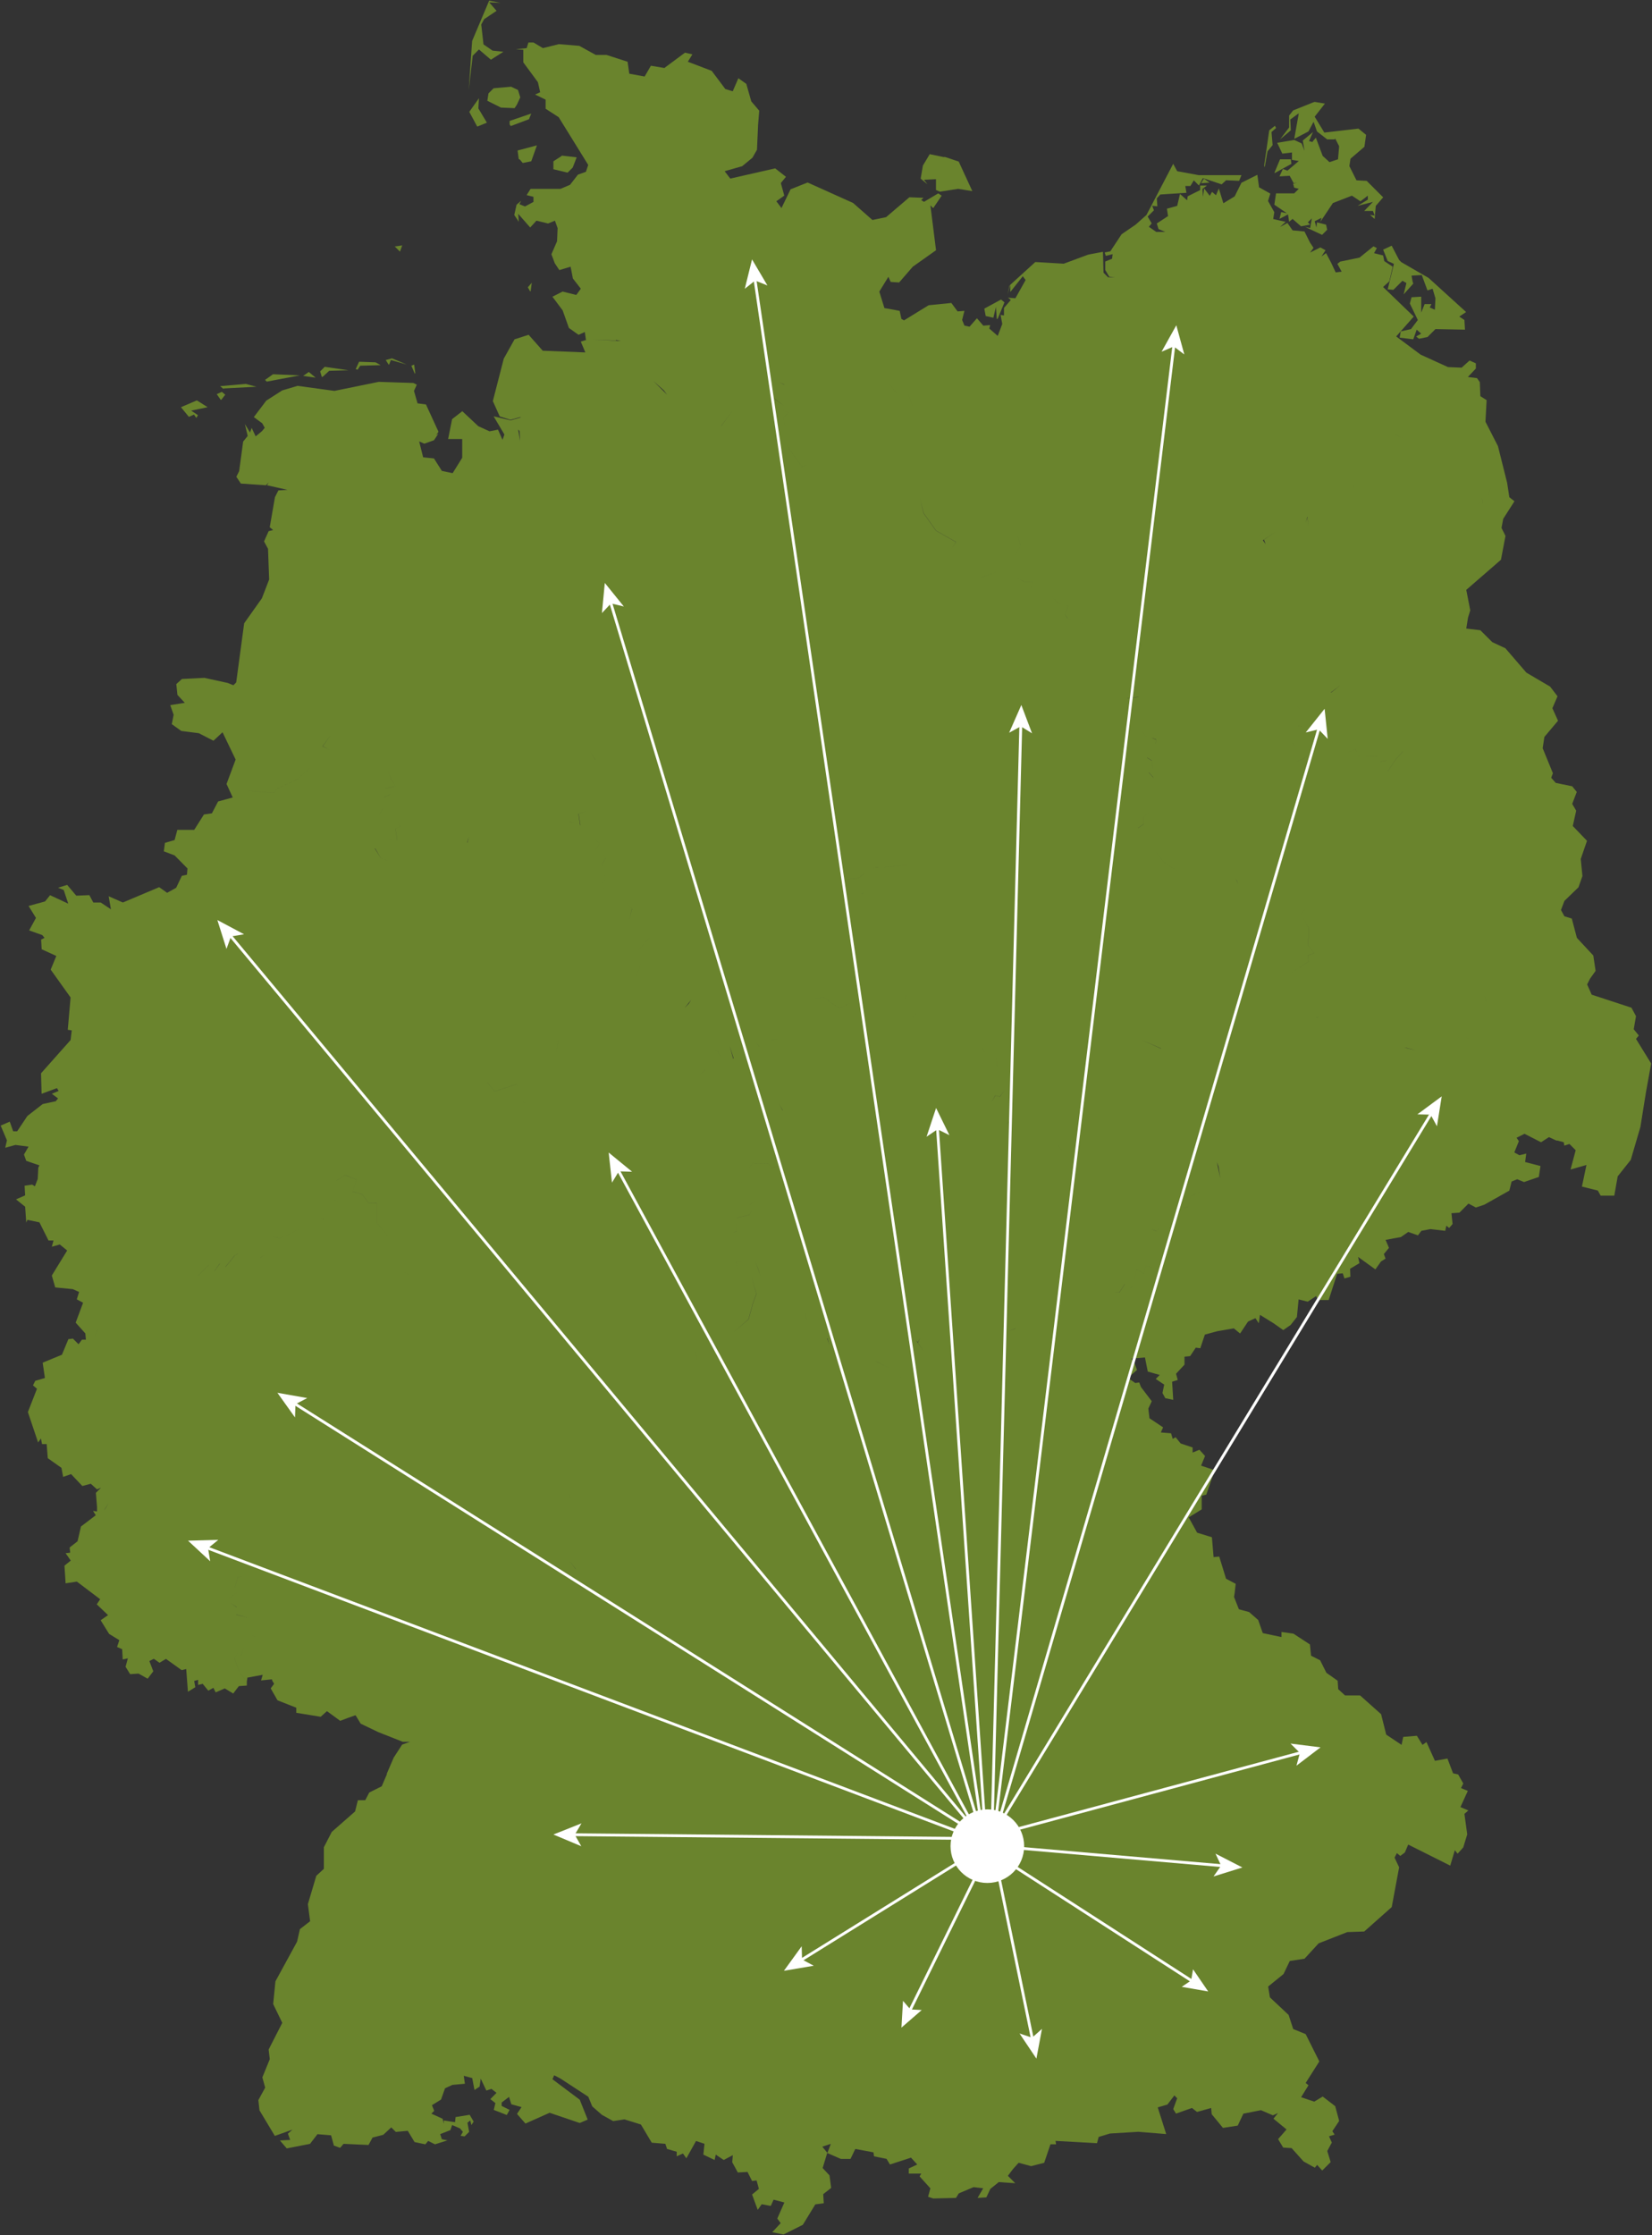 <svg xmlns="http://www.w3.org/2000/svg" viewBox="0 0 586.6 793.59"><rect x="0" y="0" width="586.6" height="793.59" fill="#333333" stroke="none"/><defs><style>.cls-1{fill:#6a842d;}.cls-2{fill:#fff;}.cls-3{fill:none;stroke:#fff;stroke-miterlimit:10;}</style></defs><g id="Ebene_1" data-name="Ebene 1"><path class="cls-1" d="M580.92,368.87l1-1.21-1.81-2.22.81-4.65-1.62-3-14.12-4.63-1.61-3.63,1-2h0l2-2.82-.81-5.45L559.93,333l-1.81-6.86-2.63-.81-1.21-2.22,1.21-3.23,5-4.84,1.41-4-.6-6.05,2.22-6.46-5.05-5.25,1.21-5.44-1.41-2.42,1.62-4.24-1.62-2-5.85-1.21-1.61-1.81.6-1.62-3.63-8.88h0l.6-4,4.85-5.76-2-4.44,1.82-4.24-2.62-3.43L542,238.83l-7.46-8.66L529.89,228l-4.24-4.23-5-.6.61-3.84.8-2.62-1.41-7.27,12.31-10.69,1.61-8.47-1.41-2.83.6-3.23,4-6.25-1.82-1.42-.8-5.24-5.86,1.82-.8,2.82-2.22,1,.2,1.82-10.09.2h0l10.08-.2-.2-1.81,2.22-1,.81-2.83,5.85-1.81-3.23-12.91-4.44-8.68.41-7.66-2.22-1.41-.2-5-1-1.41-3.23-.4,2.83-3V129l-2.23-1L519,130.54l-4.84-.2-9.71-4.42-8.68-6.46L502,112.4l-10.89-10.5,2.21-2,1.21-5.2-3-2-.4-2-3.23-.81,1-1.82-1.21-.6-4.94,4-6.86,1.41-1,.81,1.51,2.77-2.12.26-1.61-3.43-1.81-3.43-1.62,1.21,1.42-2.22-1.82-1-3.63,1.82L466.41,88l-.4-.6-.81-1.21-2-4-4.23-.4-1.82-2.62-2.62,1.41,2-1.81-4.44-1,.4-2.42-2.23-4,.81-2.62-4-2.22-.6-4.44-5.65,2.82-2.42,4.85-4,2.42-1.62-5.25-1,2.42-1.41-1.21-.8,1.41-2-2.62-.41,3-.2-2.83,1.61-1.21h-2.41v1.62l-4.44,2.22-.2,1.41L419,68.86l-1,4.24-3.64,1,.4,2.62-4,2.62.61,2,2.42,1h-3.23l-2.62-1.82,1-1.21-1.42-2.42,2.22-2.22-.6-1.61,1.82.2-.2-2.83L412,69.06l9.28-.6-.4-2.42h1.81l1.21-2,1.82,1.82,1.41-2.62,6.66,2.22L435.36,64l4.64.2.81-2H425.68L418,60.79l-1.42-2.62-9.48,18.15-3.84,3.43-5,3.43-4,6.06-2,.4.4,1.21,2.42-.6-.2,1.61-2.43,1v3l1.42,2.38,2,.2h-2.42l-1.61-1.62-.2-7.41-5.24,1-8.68,3.22-10.09-.6-8.89,8.09-.29.33-.71,3.24,1-3.57v2.56l4.44-5.6,1,1.36-3.63,6.46-2.63-.2,1,.81-2.42,2.82V112l-1.21-.2.6,3.23-1.61,4.24-3-2.62.3-1.22-2.42.2L346.89,113l-2.62,3-1.82-.4-.81-2,.81-3.23-2.42.2-2.22-3-8.07.81L321,113.75l-.93-.53-.6-2.83-2-.4-3.43-.6-1.81-5.86,3.23-5.25.8,1.82,3,.2,4.85-5.6,8.26-5.85-2-15.94,1,1,3-4.44-1.21-.81-5.05,3-1-.61.8-.81-5-.2-8.28,7.07-4.85,1-6.87-6.05-16.14-7.26-6.06,2.42-3.22,6.66-1.82-2.42,2.82-2L277.26,65l1.82-2.22-3.83-3-15.94,3.63-2-2.62L263.55,59l3.63-3,1.61-2.83.4-8.87.4-5L266.77,36,265,29.78l-2.82-2-2,4.64-2.63-.81-4.84-6.46-8.47-3.23,1.61-2.62-2.62-.6-7.07,5.25-.2.2-4.84-.81-2.22,3.83-5.45-1-.6-4.24-7.46-2.42h-3.84l-5.85-3.23-7.26-.6-5.66,1.41-3.34-2h-1.81l-.61,2-3.83.4,2.62.2v4.44L191,29.18l.81,3.58-1.82.8,3.75,1.82v3.23l4.64,3,10.49,16.95L208.05,61l-2.82,1-2.83,3.63L199,67.06h-10.6L187,69.28l2.43.6v1.81l-3,1.61-2-.8.6-1.21-1.61,1.41-.81,3.63,1.61,2.42-.2-2.82,4.24,4.84,2.22-2.42,4.15,1,2.42-1L198,81l-.2,4.65-2,4.63L197,93.48l1.61,2.42,4-1.21.81,4.19,2.82,3.63-1.61,2.22-4.85-1.21-3.62,1.83,3.63,4.85,2.22,6.25,3.43,2.43,2.22-1,.4,2.83.42-.11-2.25.69,1.62,3.84-15.14-.61-5-5.65-5,1.61-3.83,6.87L175,142.41l2.44,5.44,3.81,1.21,3.63-1-.15.23-3.4.95-6.05-1.42,3.83,6.46-.68,1.89v0l-1.6-3.63-3,.6-4-1.82L164.16,146l-3.63,2.82-1.41,7.06h5v6.66L160.73,168l-3.83-.8-2.81-4.43-3.84-.4-1.41-5.64,1.82.8,3.43-1.21,1.61-2.42-.81.61.81-1.22-4.44-9.68-3-.4L147,138.8l1-2.22-1.21-.6-12.31-.4-15.73,3.21L105.66,137l-5.45,1.62-5.65,3.62-4.43,5.85,3,2.22L94,151.9l-1,1.21-2.22,1.82-1.41-3-.6,1.62-1.82-3,1,4.24-1.61,2-1.42,10.49-1,2,1.61,2.42,8.88.6,1-1-.6,1,7.26,1.62-3.22.2-1.22,2.42L95.78,187.2l1.21,1-1.61.4-1.62,3.64,1.41,2.62.4,10.89L93,212.42,86.7,221.3l-2.83,21-1,1-2-.81-8.27-1.81-8,.4-2,1.81.4,3.83,2.62,2.83-5.17.81,1.21,3.43L61,257.11l3.36,2.42,6.24.8L75.8,263l3.22-3,4.65,9.68-3.23,8.68,2.22,4.84L83,283l-.3.14-5.25,1.42-2.22,4.23-2.82.4-3.44,5.45h-6L62,298.27l-3.43,1-.4,3L62,303.72l4.58,4.64-.2,2.22-1.82.4-2,4.23L59.35,317l-2.83-2-12.89,5.44-5.05-2.22.81,4.64-3.63-2.42H33.13l-1.41-2.62-4.64.2-3.23-3.83-3.23,1,2,.81,1.61,4.85-6.45-3L16,320.06l-5.85,1.61,2.62,4.24-2.42,4.44L15,332l.81,1-1.21.6.2,3.44L20,339.42l-2,4.85,7.06,9.89-1,11.48,1.41.2-.4,3.43L14.57,381.08l.2,7.27,5.45-2,.6,1-2.42,1L20.61,390l-.81,1-4.63,1-5.45,4.24-3.63,5.44H4.68l-1.22-3.43L.24,399.65l2.22,5.24-.6,2.63,3.63-1,4.64.6-1.62,2.82.81,2.23L14,413.77l-.4.81-.2,4-1,2.63-1-.61L8.73,421l.2,3.43-3.24,1.41,3.24,2.62.39,5.65.41-1L14,434l3.23,6.45H19l-.6,2.22,2.83-.81L23.85,444l-5.45,8.88,1.21,4.23,6.25.61,2.22,1-.81,2.62,2.23,1.21-2.63,7.06,3.43,3.83.2,2.22H29.1l-1.21,1.62-2-2-1.61.2L22,481l-6.85,2.83.8,5.44-3.43,1-.8,1.62,1.41,1.2-3.23,8.28,3.63,10.79,1-1.42.4,2h1.64l.4,5,4.85,3.43.6,3.22,2.82-1,4,4.23,3-.8,2.22,2,1.41-.6-1.82,1.82.4,5v1.62l-1.41-.2L34,538l-5.25,4-1.21,5.24-2.82,2.22.2,1.82-1.62.2,1.82,2.62,8.46,2.62h0l-8.47-2.62h0l-2.22,1.81.41,6.26,4-.61,8.27,6.26-1.21,1.81,4,3.83-2.62,1.82,3,4.84,3.63,2.23-.8,2.42,1.81.8.2,3.63,1.82-.4-.81,3,1.62,2.62,3-.2,3.22,1.81,2-2.63-1.39-3.63,1.59-.81,2,1.42L58.93,589l5.58,4,1.61-.4.61,8.07,2.62-1.61-.4-2.22,1.39-.4v1.81l1.62-.4,2,2.43,1.81-1,.81,1.61,3.23-1.41,3,1.81,2-2.62,2.83-.2v-1.41l-2.63-3.43-1.81-4.84,1.41-2h0l-1.4,2,1.81,4.84,2.63,3.43.2-1.41,5.44-1-.6,2,3.84-.4.2.6.6,1-1.21,1.62,2.42,4.24,6.66,2.62v1.81l8.67,1.41,2.22-2L120.8,611l2.63-1,2.82-1,1.82,3,6.25,3,8.68,3.43h2.59l-2.8,1-3,4.64-2.43,5.65V630l-1.81,4.23-4.44,2.22-1.41,2.72h-2.62l-1,4-8.27,7.26L115,655.88v7.67L112.32,666l-3,10.09.8,6.05-3.63,2.82-1,4.44L97.8,703.49,97,711.56l3.23,6.66-4.84,9.48.4,3.44-2.63,6.45,1,3.64-2.42,4.43.4,3.63,5.45,9.08,6.25-2.22-1.61,1.42.8,2.22-3.63.2,2.42,2.82,8.27-1.62,2.63-3.43,4.84.4,1,3.64,2.22.81,1.21-1.42,8.88.4,1.41-2.62,3.83-1,2.82-2.62,1.62,1.61,4.24-.4,2.42,4,3.83.8,1-1.21,2.42,1.21,4.44-1.41-2-.4-.6-1.81,3.63-1.42.61-1.81,2.83,1.21,1,1.21-.81,1.41,1.42.2,1.61-1.61-.6-3.23,1-.81.4,1.62.8-1.22-1.41-2.41-5,.8-.2,1.82-4-.61v1.21l-.4-1.81-4-1.82,1-1-.8-2,3.22-2,1.42-4,2.62-1.21,4.44-.41-.4-2.82,3,.81.8,4.23,1.82-1.2.4-2.83,2,4.23,1.81-.6,1.8,1.42-2.2,2.21,1.8,1.42-.58,2.42,4.62,1.81,1-1.81-2.82-1.41v-1.21l2.62-2,.81,2.62,3.63,1-1.61,2.42,3,3.43,8.58-3.83,10.7,3.63,2.82-1.21-2.82-7.06-9.69-7.26.61-1.42L199,738l9.89,6.46,1.41,3.43,3.43,3,4,2.22,4-.61,5.85,1.82,3.84,6.46,4.84.4h0l.6,1.82,3.43,1v1.61l2.22-1,1.21,1.71,3.43-6.15,3,1-.4,3.84,4,1.91.4-1.91,2.83,1.91,3.23-1.71-.21,2.51,2,3.64,3.43-.2,1.62,3.22,1.61-.2.81,3-2.42,2,2,5.45,1.42-2,3.22.6,1-2.22,3.83,1L276,787.72l1.21,1.62-3,3.22,4,.81,6.86-3.43,4.44-7.26,3-.4-.2-3.23,2.83-2.22-.6-4.44-2.43-2.62,1.62-5.34,4.84,2.11h3.43L303.7,763l6.46,1.21.2,1.41,4.44.9,1.21,2,7.47-2.43,2.22,2.43-3,1.41v1.81h4.44l-.61,1,3.83,4.24-.81,3,1.83.61,8.07-.2,1-1.62,5.25-2.21,3.42.4-2,3.43,3.12-.2,1.41-3,3-2.42,5.85.4-2.62-2.63,1.82-2.41,2-2.22,4.44,1.2,4.64-1.2,2.22-6.56h2l-.2-1.21,14.73.81.6-2.22,4-1.21,10.09-.61,9.88.81-3-9.48,3.43-1L417,744l1,1-1.41,3.84,1,1.61,5.65-2,1.82,1.41,5-1.41.2,2.22,4,4.85,5.24-.81,2-4.24,6.25-1.23,4.24,1.82,1.82-.81-1.62,2,4.64,3.83-3,3.43,1.81,3,3,.2,4.24,4.73,4,2.22.81-1,1.81,2,3-3-1.21-3.93,1.62-3-1-2.22,2-.6-.81-1.22,2.42-3.63-1.41-5.25-4.44-3.42-3,1.81L462,744.63l2.62-4.24-1-.81,4.85-7.66-4.85-9.69-4.43-1.81-1.62-5-6.65-6.25-.62-3.84,5.46-4.43,2.22-4.64,5.24-.81,5-5.45,10.19-4,6-.2,9.77-8.68,2.63-14.12-1.62-3.43.81-1.61,1.21,1,1.62-1.21,1.21-2.82,14.92,7.47,1.62-5.46,1,1.22,2-2.22,1.41-4.64-1-7.27,1.41-1.21-2.82-1.21,2.62-5.74-2.42-1,.81-1.62-1.82-3.22-1.81-.41-2-5.24-4.44.81-3-6.66-1.41,1-2-3.23-4.84.4-.6,2.82-5.45-3.63-1.81-7.26-7.47-6.66h-5.34l-2.42-2.22-.2-3-4-2.82-2.22-4.44-3.23-1.62-.4-4-5.85-3.83-4.24-.6v1.81l-6.66-1.41-1.61-4.64-3.23-2.83-3.63-1L438.18,567l.2-1.21.4-3.44-3.43-1.81-2.42-7.87-2,.2-.6-7.06-5.25-1.62-3-5.44,4.63-2.83v-4.84l1.62-.4,3-8.67-4.84-1.62,1.41-3.43-2-2.22-2.42,1v-1.81l-4.24-1.42-1.81-2.22-1,.61-.6-2-3.64-.3.81-1.81-4.84-3.23-.4-3.43,1.21-2.62-3.84-5.05-.6-1.61-1.41.2-2.62-1.82,3.23-2.82-1-2.83-1-1.2,4.83-.4,1,5,4.24,1.21-1.41,1.42,3,2-.61,3,1,1.82,2.82.6-.4-6.45,2-.6-.6-2.23,3-3.22v-2.83l2-.2,2-3,1.61.2,1.62-4.84,4.44-1.21,5.85-1,2.22,1.82,2.82-4.24,2.63-1.21,1.2,1.82.41-3,4.84,3,3.43,2.42,2.62-1.82,2.22-2.82.61-6.26,3.23.81,3-2,.6,1.42h3.84l3-9.29,2-.2.6,1.82,2.11-.6-.1-2.83,3.33-2-.5-2.22,6.15,4.44,2-2.82,1.61-1-.6-1.62,1.81-2.21-1.21-2.83,5.45-1,2.62-1.82,3.43,1.22,1.22-1.62,3.23-.61,5.24.61.4-1.82,1,.81,1.21-1.41-.4-3.83,2.83-.2,3.22-3.22,2.62,1.4,3-1,8.88-5,.81-3.23,2-.81,2.42,1,5.25-1.82L547,414l-5.45-1.42.4-3-2.42.6-1.82-1,1.62-4-.81-1.21,2.82-1.41,5.86,3,2.82-1.82,2.62,1.22h.4l2.23.6.2,1.21,1.81-.6,2.22,2.22-1.82,6.86,5.65-1.62-1.61,7.67,5.65,1.41,1,1.82h4.84l1.21-6.86,4.64-5.85,3.43-11.7,2-12.51,1.82-10ZM499.4,263.57l-1.4.4h0l1.38-.39ZM476.71,367.45h0l-.7-1h0Zm-3.62,4.44h0l-.8-1.6h0Zm-5.85-10.7h1l.4-3.42h0l-.4,3.43h-1Zm-2.62-19.74-6.46,4.23h0l6.45-4.24-.2-2.22,2.22-.81-2.22-2.82.4-5.85L462,324.49l1.62-1.81h0L462,324.5l2.83,5.25-.4,5.85,2.22,2.82-2.22.81Zm-11.51,4h0l-.2-1.41h0Zm-44.8,94.1.81-3,1.62.6,1.6-2.4h0l-1.61,2.42-1.62-.6-.8,3ZM386.93,470l2.82-2.22,1.21,1v0l-1.22-1-2.81,2.22Zm-28.26,1.61-.25-.17.25.17Zm-1-72.81,2.22-1.82-1.21-2.83-2.21-1.8h0l2.21,1.82,1.22,2.82-2.22,1.82,2.21,4.22h0Zm-9.78,80.09-2.62-11.28h0l2.62,11.29Zm-.4,2.61h0l-1-1.6h0Zm-27.65,7.68-.39-1.4-2.63-.4v0l2.62.41.41,1.41ZM135.13,304.52l3.82,1.81h0l-3.84-1.81-2-3.23.1-.06Zm117.71-150.2-.2,5h0l.2-5ZM258.08,167h0l-3.63-4,.2-2.42h0l-.2,2.42Zm15.13-28.9.81.27h0Zm23.23,341.83h0v-2.21h0ZM119.38,419.22l3.23-2,4,1.62-1.41,4.23,3.43,1,2.22,3,3,.2v7.06l4.43,5-.2,3h0l.2-3-4.44-5V427.3l-3-.21-2.22-3-3.43-1,1.41-4.24-4-1.61-3.23,2Zm53.68-34.92,2.59,3.22,7.87-2.62.23,1.09-.23-1.07-7.87,2.62-2.6-3.23Zm50.33-57.41,0,0,1-4.24L222,319.85h0l2.42,2.83Zm6.38,20.94h0L229,349.7h0Zm8.33,28.5h0l-1.81,1.21h0Zm3.25,5.83h0l.39-1.49h0ZM252,372.69l2.82.6,1.6,3v0l-1.61-3-2.81-.6Zm3.63-.61,1.61,1h0l-1.6-1Zm-111.28,77.2-1.81-2.62h0l1.81,2.62Zm-6,8-.66-.73h0Zm-2.29,15.21h0l-2.41.2h0Zm-7.26,30.05h0L124,499.74h0Zm4.45-13.72,2.82,2.42h0l-2.82-2.42Zm3-3.22h0l4.43,1.41h0Zm8.68-33.1-1.61-1h0l1.62,1Zm24-48.23h0l1.6,1.81h0Zm54.16-53h0l2.42,2.41L223,356.42l2.56-2.69Zm8.69,139.52h0l.8,4.44-.26.53.26-.53Zm8.87-.8.61-1.41h0l-.61,1.41,1.62,1.81h0ZM247,479.55l1.81-7.06h0L247,479.54l.81,4.65h0Zm27-110.3,2.22-.39h0l-2.2.4ZM231.45,497.7h0l2.22,1.41-.46.46.46-.46Zm30.67-46-.61-3.63,6.66-.4h0l-6.65.4.6,3.63-2.72-.31Zm4-23.81v1.6h0v-1.61l2.42-1.81h0ZM276,402.26l-2,5.85h0l2-5.84Zm-3.22,10.89,1.41,1.61,3.83-1.41.2-2.82h0l-.2,2.83-3.83,1.41-1.41-1.61-5.45-.2-1.21,1.61.6,3.62h0l-.6-3.63,1.21-1.61ZM268.29,448l.89,2.47h0l.8,2.42-.07,0,.07,0Zm-6.78-28.21,7.25.2h0l-7.26-.2v2h0Zm2.82.82h0l-1.41,2.81h0Zm1.42,47.82,1.42-5.05v-.2l1.41-3.83L267,453.72l.12-.12-.11.13,1.61,5.65-1.4,3.81h0v.2l-1.41,5.05-5.45,4.64h0Zm12.1-69.62-.2,3.84-2-3.84-3,1h0l3-1,2,3.84.2-3.84,2-3h0Zm0-4.65h0l-1.2-2.2,1.35,2.32ZM269.38,391h0l.61-1.6h0ZM268,388.33h0l.4-2.41h0Zm-.4-16.85h0ZM261.1,383h0l-.49-4.3Zm.41,54.18.2-4.84,4.44-1,1-2.2h0l-1,2.22-4.44,1-.2,4.84-1.61.61h0Zm-1.34,36-4.9,2.16h0Zm-9.77-93.27-2,1.69h0l2-1.71Zm-46,177.18-2.27-3,2.29,2.95Zm.6-17.5h0l1.81-3.63h0Zm-1.21,6.66,2.42-.81,1.81-4.23h0l-1.81,4.23-2.42.81.8,5L202,553.89h0l2.62-2.62Zm0-15.74h0l.2,5.85h0Zm6.93-29.06L208.45,506h0Zm14.47,5.15h0l-1.82-4.43h0ZM200,503.75l6.66-1.61,2.22,1h0l-2.22-1L200,503.75l-2,4.13-.8,2.13h0l.8-2.12ZM200,524l-.4-8.27,2.42-.2-1.41-4.84h0l1.41,4.84-2.42.2L200,524l1.61,4.44h-1l.2,2.42h0l-.2-2.42h1ZM186.33,391.56l-1.6-1v0l1.61,1Zm-1.05,1.76.46,1.67h0Zm-4,6.13h0l1.6,2.21h0ZM170,408.12l-1,.2,0,0,1-.19,1.21,2.42h0Zm32.17,122.36.39,1.61h0l-.4-1.61ZM284.32,364l-4.44,2.42-2.62-1h0l2.62,1,4.44-2.41Zm-9.7,6.65h0l-4.23-.61h0Zm-5,1-1.41-1.82h0l1.42,1.81Zm-9.28,4.23h0l-1.21-4.42h0l1.37,4.3Zm-20.39,5h0l.67-.1Zm-2.42-1.61v0l0,0ZM222,357.56h0l-.6,4h0Zm-6.05,6.25h0l-.6,3h0Zm-7.47-65.75-1-1.61h0l1,1.61Zm-3-9.07.6,4-3.83-1.21,2.22,2.42-.6,3.62h0l.61-3.64-2.22-2.42L206,293l-.6-4,2.62-1h0ZM186,271.43h0l-.61-11.1-3-3.22h0l3,3.22Zm10.39,98-1.62-5.25h0l1.61,5.25,1.82.2-.61,4h0l.6-4ZM166,299.07l-.16.17.66-2.15ZM144,433.35h0l2.42,5.44h0Zm-12.93,81.81L144.79,510l1.21.09h0l-1.2-.1-13.72,5.14-5.45.61h0Zm163.54-37.43-.92-2.59.12,0,.8,2.61Zm-5.24-3.42h0l1.2-1.61h0Zm-.8-2.22h0l.59-.8h0Zm-2.24-3.64-.4-2.82h0l.41,2.83ZM269.59,163.59h0l1,.95Zm-8.29,5-.6-4.22h0l.6,4.22ZM244.57,356.36,243,358l-2.42-.4.19,3-1.81.61,3.63,5.25-1,2.42.81,2.62-4,1.82-1.2,2.42h0l1.21-2.42,4-1.82-.81-2.63,1-2.42-3.63-5.24,1.81-.61-.2-3,2.43.4,2.42-3h0Zm-2.23-4.23-.8-2.81h0l.8,2.82Zm-4.24-1.62-1.6-1.6h0l1.6,1.6Zm-5-1.19h0l.2-2.21h0ZM230.65,333l-4.84,5.24,1.61,4.24-1.81,5.24h0l1.81-5.25-1.61-4.23,4.84-5.25-1.41-1.61,2.22-4.84h0l-2.22,4.84ZM219.75,319h0l.2-4.43h0Zm-5.46-3.63-.6-1.82,1.41-1.41h0l-1.41,1.42.6,1.8Zm.82-4.63-1.2.8h0l1.21-.81-1.41-3.84,1.41-2.22-2.41-2.81h0l2.42,2.82-1.41,2.22Zm-3.82-8.89h0l1.61-2.22-1.81-2h0l1.82,2Zm.2-32.07-2.62,5.65-1.82,1.81-1.82-.8L201,283.34l.6,1.61h0l-.6-1.61,4.23-6.86,1.82.81,1.82-1.82,2.62-5.65-2-3,2.62-4.24h0l-2.62,4.24Zm-27-116.72.17,3.52L184,152.5ZM146.41,304.31l-4.21-1.2h0l4.21,1.2ZM120.79,426.68h0l-2-.61-2,2.42-2.62.4h0l2.63-.4,2-2.42Zm-5.65,6.26-1.21-.41h0l1.21.4Zm-19.77,5.65h0l3.84,1h.2l7.46-3.43,2,1,1-3,3.63.2h0l-3.63-.2-1,3-2-1L99.4,439.6h-.2ZM62.79,548.23h0l-.79-.79v0Zm5-1.19h0l2.38,2.64h0Zm-2.83,1.81.4-1.41h0l-.4,1.4Zm-3.76.6h0l-2.42.21h0ZM303.49,355.36,298,358l-2-1.41-3.43-2.4-4,.39h0l4-.4,3.43,2.4,2,1.41,5.45-2.61,3.43,2.2h0Zm5.45-182.29,3.64,4.24h0l-3.62-4.23Zm7.47-20.57,5.45.2h0l-5.45-.2Zm39,50,3,3,2.62-.4,3,1.61,2.62-.2-.61,2.63,3,.4.81,3h0l-.81-3-3-.4.6-2.62-2.61.2h0l-3-1.62-2.62.4-3-3L348.5,205l-.13-.19.13.18ZM498.19,266.8l-2.42,2.62-3,4.44-.4-3.83-2.22.4-1-2-6.76.2L481.25,266l-2.91,1.4h0l2.92-1.41,1.11,2.63h.4l6.35-.2,1,2,2.22-.4.41,3.84,3-4.45,2.41-2.61ZM472.5,245.88l3.46-2.57-3.28,2.58h-.18ZM459.77,265v0l-.8-1.21.4-2.63h0l-.4,2.61Zm2.61-7-3.22-.81,2.22-5.56-1.62-1.41h0l1.61,1.4-2.22,5.57,3.23.8Zm2.82-8.21-1-1.79v0l1,1.82Zm14.74-8.84h0l.79,1.39h0Zm-11.09,1.4-.81,3.41h0l.81-3.41ZM464.61,187l-.4-3.23-.61,2h0l.62-2.35Zm-7.87,136.1h0l-.8-1,1-2h0l-1,2Zm-12.11-6.25-.4-3.23h0l.4,3.23ZM448.46,189l-2.2,1.8h0l2.2-1.81Zm-9.87,122.76.6,1,.61,1.21h0l-1.21-2.22-5.64-2.41h0Zm-8.27,38.53h0l1.21-1.4h0ZM394.2,452.5h0l2,1.81h0Zm-4.84-42.56h0l2.41,1.82-.6,2h0l.6-2Zm21.19-147.39-.2,1.42-.6,1-2.43,4,1.62,1,.4,2.82-1.41,1.42,1.61,1.81L405.91,286l3,2-2.82,2v2.63l-2,1.41,9.29,12.31,4.83,3h0l-4.84-3L404.08,294l2-1.41V290l2.83-2-3-2,3.63-9.89-1.61-1.81,1.41-1.42-.4-2.83-1.62-1,3-5,.2-1.42-1.42-.6,1.4-1.19h0L409.14,262Zm-1.41,146.57,1.8-.4v0l-1.82.4Zm-7.48-151.8h0l-1,2.62h0Zm.21,123.26,2.82-1h0l-2.82,1Zm1.41-6.66Zm1-3.64-2-1.21h0l2,1.21Zm-2.82-3.83.21.66-.21-.66Zm4.23,24.74-1.8,3.42h0l1.8-3.42Zm2.63,8.48-.07.17.07-.17Zm-2.83-30.4,6.86,3h-.2Zm17.15-17.94-.19.8h0l.2-.8Zm2.22-38.94-.2-1.82-2.62-.8-1-2.21h0l1,2.22,2.62.81.2,1.81Zm-17.95-50.85-2.41-3.41h0l2.42,3.42Zm-2.2-30.75-.2.6-1.62-.2.2,5.05-1.41,2.2,2.22,3,.4,6.05-4,.4.81,5-2.21,4.75h0l2.22-4.75-.82-5.05,4-.4-.4-6-2.23-3,1.43-2.21-.2-5,1.61.2.2-.61.6-1.21-1.81-5.65-2.41-1.61h0l2.42,1.62,1.81,5.64ZM397,224.93h0v-4l0,0ZM394.4,416.38l-.81-2.2h0l.8,2.2Zm34.7-67.68h0v.8h0ZM396.2,222.51h0l-5.65-1.2h0Zm-17.14-3,9.08,3.23h0L379,219.49l-.8-1.41,1.21-3-3.63-.81-2.62-2.82h0l2.63,2.82,3.63.81-1.21,3Zm-24,169.89-1.61-.4L352,391.38h0l1.41-2.42,1.62.4,1.74-2.44ZM354,393.18h0l-.3-1.4h0Zm-53.28-81,4.23-.4,1.8-1.62-.12-.59.13.6-1.81,1.62-4.23.4Zm21.19,41,2.43,1h0l-2.42-1-.81,2.22h0ZM306.51,317l-.38.38v-.06l.39-.32Zm-2.41,2,.06-.05-.06.05Zm2.21,4.84h0l-4.44,4.23h0Zm1.83,25.42,1.6-.2h0l-1.61.2ZM311,483.37l5.65,2.82v0L311,483.39Zm11.3-125.2h0l-1.15-2.71Zm-6.47-50.41-9.48.59h0l9.49-.6,10.28-1h0Zm17.75-18.57-.2.13.2-.13Zm-5-27.24h0l-3.62.2h0Zm-1.4,15.74h0l4.42-.81h0Zm2,14.52h0l.53-.36Zm-2.63-43.08h0l-3.41,1.4h0Zm-13.32-22,0,.78,0-.78,1-.25Zm11.52,74.94h0l6.24-3.23h0Zm31.39,77.07-.61,1,0,0,0,0,.61-1V379h0ZM345.86,223.32l-.4-1.21h0l.4,1.21Zm3.26,149,.6,2h0l-.61-2Zm4.53,2.63.41,3.22.19.8h0l-.2-.81-.4-3.22Zm8.05-164.33-2.61-.8h0l2.61.81Zm-18.86,12.51-1.62-2-4-.8h0l4,.8,1.62,2Zm-8.27-1.61-.82-1.82h0l.81,1.81Zm-10.49,4.43h0Zm-6.66-46-3-1.62,3,1.62Zm-.81-21.37h0l-2.22.39h0Zm7.47,202.63,1.2-1.6h0l-1.2,1.61,2.82,4,.39,5.44h0l-.39-5.45Zm5.26,9.3-.21,1.4h0l.21-1.4Zm13.72,1.62,1.6,1.8h0l-1.6-1.8Zm22.29,29.36,3.22,2.41h0l-3.22-2.42Zm6.26.81,2,2.42.2,1.81h0l-.2-1.82-2-2.41Zm4.24,4.44,1.8,2.61h0l-1.82-2.63Zm10.08,1,1.41,2.82h0l-1.41-2.83Zm3.22,50.61-.2-2.82,1.41-.61,4-4.64v0l-4,4.64-1.41.6.2,2.83-3.43,1.81h0Zm1,8.69h0l1.6-1.41h0Zm9.29-11.09-2,3H396l-.81-1.81h0l.8,1.8h1.41l2-3,2,1.22L402,457l-.52.16Zm28-46h0l-.6,2.6h0Zm5.25,4.23.6,4.16-1.19-5.74Zm18.77-97.56h0l1,3.43h0Zm14.94-50-3.63,2.83-2.22.8.39-1-3-1.41h0l3,1.41-.4,1,2.22-.81,3.64-2.82,2.62,1.61,1.81-1.21,1,1.62,1.71-1.22,2.83,3.23,2,.2v0l-2-.2-2.83-3.23-1.71,1.21-1-1.61-1.81,1.21Zm38-106.83-.8,2.4h0l.8-2.4Zm-8.87-5.47,3,1.41v0l-3-1.4Zm-13.21,12.13.5,2.39h0l-.5-2.4Zm-1.92,5,.7,3.21h0l-.7-3.2Zm-24.71,12.73.4,2h0l-.4-2Zm-2.86,4.73-4,2.72.6,1.61-1-1.4Zm-19.14-.31h0l1-2.61h0Zm-4.24-3h0l-.39-2.4h0Zm-38.13-13.29.2,2h0l-.2-2ZM389,175.9l.41,3.63h0l-.4-3.63Zm-12.9,8.68,2,2.41h0l-2-2.42Zm-14.95,4.84h0l1.21,4.23-2.22,4.24h0l2.21-4.23Zm-9.48,6.86-.09,3h0l.1-3Zm-23.71-14.13,4.44,6.26,7.07,4L338,194.66l1,2.22,3.64-.2,0,0,0,0-3.64.2-1-2.22,1.41-2.22-7.06-4-4.44-6.26-1.21-5.24-4.44-1.62-.06.06.06-.06,4.44,1.62ZM321.47,114Zm-.81,2.83,4.44,1.61h0l-4.44-1.62Zm-7.5,5.25,4.66-2.42,2.22-2.83h0l-2.22,2.82-4.66,2.43-1.4,2.22,1,4.2-.2,6.25,2.83,1,2.83,3.81h4.24l1.81,5.45h0l-1.81-5.44h-4.24l-2.83-3.82-2.83-1,.2-6.25-1-4.2Zm-.59,39.68h0l-3.43.4h0Zm-7.66,2.82h0l-2.19,9.52h0Zm-9.9,7.05h0l-5.84-4h0Zm-16.55-35.08-3.43,5,3.43,2.62-.4,1.61,2,.61-2,2,.81,3-3,.6-.2,3.23,1,2.62h2.62l1.62,2.42,3.83,5.44,1.62-.6-.29.47.28-.46-1.61.6-3.84-5.45-1.61-2.42h-2.62l-1-2.62.2-3.22,3-.61-.81-3,2-2-2-.61.41-1.61L275,141.61l3.43-5-1.81-1h0Zm-7.66,5.23h0l-4.24-.4h0Zm-14.73,9.48,5.05-6.86h2.22l2.41.4h0l-2.42-.4h-2.22l-5,6.86-3.83-4.43h0Zm-24.21-16.12,3.83,3.43,1.21,1.6,2.43,7.67L247,153.1l3.23.8h0l-3.22-.8-7.67-5.25-2.42-7.66-5-5-6.05-11.24h0ZM218.74,120.9v-.2l1.74.38-10-.52Zm-34.81,31.47h0l-5.13,4.47h0Zm-7.47,108h0l-3-1.81h0Zm-8.87,5.25h0l-7.44-1.4h0ZM160,298.46h0l-1.4-1.6h0Zm-17.75-5-1.82.81.6,4-2.21-.2-.51.27.49-.27,2.21.2-.6-4,1.82-.81-1-1.4h0Zm-1.81-14.32-3.64.81,1.62,2.22-2.22,1,.2,3.22-1.82,3,2,2.41h0l-2-2.42,1.82-3-.2-3.23,2.22-1-1.62-2.22,3.63-.8L139,276.87l-1.34-3.5,1.36,3.51Zm-23-18.16h0l-2.82,4,2.42,1.21-1.62,4.64h0l1.62-4.64L114.53,265Zm-29,19.77,8.87.81,1.21-1.61,7.07-3.23,5-4.65h0l-5,4.66-7.07,3.23-1.21,1.61-8.87-.81-.39.16ZM70.15,453.11l4-4,2,2.22L78,448.67l2,1.21,3.22-4,1.22-.81-.2,2.83,8.07-1.22L94,445.44h0l-1.62,1.21-8.07,1.21.21-2.82-1.22.81-3.22,4-2-1.21L76.2,451.3l-2-2.22-4,4-4.42.4h0ZM60.55,464h0l-3.42-4h0ZM49.68,475.5h0l-1.62-3.83h0Zm-4.64-2h0l-1.22-3.63h0Zm-6.46,60.22L37,536.3l.39-.77Zm-6.66-62.64-.4-2.22h0l.4,2.22,2.62,1-.81,2.41h0l.8-2.42Zm4.85,84.44h0l2.61,2.61,0,0Zm5.85-.6h0l2.42,1.61h0Zm34.39-2,.09-.63h0l-.09.63,2.62,2.21h0Zm6.86,20.38.2-1.61v-1L81.65,569l-.4-1.61,4-2.62-1.82-1.22,1-3.63,1.42-.2-2.22-2.63-.2-3.62h0l.2,3.63,2.22,2.63-1.41.2-1,3.63,1.81,1.21-4,2.63.4,1.61,2.42,1.61v1l-.2,1.62,4.44,1.21.6,1.61h0l-.6-1.61Zm1.81,14.5.81-3h0l-.8,3Zm5.47-8.85-1.62,1.61,1,.6-1.61,3.43h0l1.61-3.42-1-.61,1.62-1.61.2-3-.4-.39h0l.4.4ZM293.8,764.42h0L292,762.2l3-1ZM303.49,482h0l-.61,6.24h0Zm.41,6.26h0l.2,4.42h0Zm21.42-12.29.59.59.8-1.42-.8,1.61,2.19,3.21Zm11.68,2.6h0v1.59h0Zm2.82,3.62h0l-1.6,3h0Zm16.64-16.76,1.41-.6v0l-1.41.6.2,4.83h0Zm1.62,7.27v0l2.4-1v.05Zm2.42,2h0l2.62.61h0ZM370,476.1l-1.41-1.21-2-.21-3.43,2.83v0l3.42-2.82,2,.21,1.42,1.21,10.9-3.43h0Zm12.91-.62,6.25-3.62h0l-6.25,3.62Zm21.36-19.15h0Zm2.45-6.86-.4,2.82-2.82-1.61-.81,4.83h0l.81-4.84,2.82,1.61.4-2.82,4.24,1h0Zm4.24-.41h0l3.43-2h0Zm3.63-3.41h0V445h0Zm8.26-21-1,3.84-1.41.4-.4-1.82-2.63.6-1.61,3-2.62.6-.4-1.21-1.21,2.22-2-1v0l2,1,1.21-2.22.4,1.21,2.62-.6,1.61-3,2.63-.61.4,1.82,1.41-.4,1-3.84,3.41-1.41v0Zm11.71-2.62-8.67.2v0l8.68-.2.6-2h0ZM465,350.32h0l-.6,3.22h0Zm3.63,15.11h0l-1.81,1.81h0Zm0,2h0l.59,2.41h0Zm29.91,4.47,1,.17,3.27.91Zm6.08,0h0l-.2,1.4h0Zm16.53-3.24-.79-.79h0l.81.8Zm2-5-2.22-3h0l2.21,3Zm1.4-3.44-1-1.39h0l1,1.4Zm3-4.82-.39-2h0l.4,2Z"/><polygon class="cls-1" points="138.19 129.44 138.18 129.45 138.79 127.83 144.44 129.45 139.19 127.23 136.97 127.83 137.99 129.44 138.19 129.44"/><polygon class="cls-1" points="126.98 131.26 127.92 129.85 135.16 129.65 133.35 128.65 127.5 128.44 126.31 131.06 126.98 131.26 126.98 131.26"/><polygon class="cls-1" points="147.27 132.67 147.47 132.47 147.06 129.45 146.06 129.85 147.27 132.67 147.27 132.67"/><polygon class="cls-1" points="114.29 133.88 114.69 133.68 116.89 131.66 123.75 131.46 115.3 130.25 113.68 131.87 114.29 133.88 114.29 133.88"/><polygon class="cls-1" points="109.65 132.07 107.63 133.48 112.07 134.09 109.65 132.07"/><polygon class="cls-1" points="94.72 135.5 106.42 133.28 96.94 132.88 94.11 134.89 94.72 135.5 94.72 135.5"/><polygon class="cls-1" points="79.38 138.12 79.38 137.92 91.08 137.32 87.25 136.31 78.17 137.11 79.38 138.12 79.38 138.12"/><polygon class="cls-1" points="78.37 141.96 78.57 141.96 79.98 140.14 78.78 139.13 76.96 139.94 78.37 141.96 78.37 141.96"/><polygon class="cls-1" points="68.89 147.2 69.7 148.41 69.7 148.41 70.3 147.41 67.88 145.79 73.73 144.58 69.9 142.16 64.25 144.58 67.07 148.01 68.89 147.2"/><polygon class="cls-1" points="328.11 63.83 332.35 63.63 332.35 67.46 333.76 68.06 340.22 67.05 345.26 67.86 340.43 57.37 335.59 55.75 334.98 55.75 334.98 55.75 330.13 54.74 327.71 58.78 326.91 63.42 329.32 65.44 328.11 63.83"/><polygon class="cls-1" points="180.96 44.16 181.36 44.76 181.37 44.76 187.83 42.33 188.63 40.32 180.96 42.94 180.96 44.16"/><polygon class="cls-1" points="196.5 60.09 201.54 61.3 203.36 59.49 204.77 55.86 199.53 55.25 199.32 55.45 199.33 55.45 196.5 57.27 196.5 60.09"/><polygon class="cls-1" points="184.19 56.46 184.2 56.46 184.6 56.66 185.61 57.87 188.64 57.27 190.65 51.62 183.79 53.43 184.19 56.46"/><polygon class="cls-1" points="188.43 103.42 188.43 103.42 188.83 100.39 187.42 102.01 188.23 103.42 188.43 103.42"/><polygon class="cls-1" points="173.45 33.16 173.05 35.78 177.88 38.2 182.72 38.4 183.53 37.19 184.74 34.57 183.93 31.94 181.91 30.99 181.51 30.79 181.5 30.79 175.27 31.34 173.45 33.16"/><polygon class="cls-1" points="170.07 17.57 174.31 21.2 178.75 18.38 174.91 17.98 171.68 15.76 170.88 8.7 171.88 6.88 172.08 6.68 172.09 6.68 176.32 3.85 173.7 0.83 177.73 1.03 173.7 0.22 167.65 14.54 166.44 31.89 167.85 19.79 170.07 17.57"/><polygon class="cls-1" points="169.87 38.3 170.07 34.87 166.64 39.71 169.46 44.96 172.89 43.55 169.86 38.5 169.87 38.5 169.87 38.3"/><polygon class="cls-1" points="142.02 89.35 142.83 87.13 140.01 87.53 140 87.54 140.21 87.54 142.02 89.35"/><polygon class="cls-1" points="459.57 49.7 453.51 50.71 455.33 54.54 458.76 54.14 458.76 56.77 461.18 57.17 457.14 60.6 455.53 59.99 454.32 62.62 457.95 62.42 459.36 65.04 460.57 64.84 459.16 65.24 459.56 66.64 461.18 67.04 459.56 68.65 453.1 68.65 452.5 72.69 456.94 75.71 454.93 75.31 454.32 77.73 457.35 76.12 457.75 78.74 458.96 77.73 461.98 80.36 465.21 79.75 464.4 78.95 465.82 77.53 465.21 80.96 463.4 80.56 469.45 83.39 471.26 81.57 470.86 79.76 467.64 78.95 467.44 80.77 466.83 78.55 469.25 77.34 468.85 78.75 473.29 72.09 480.05 69.47 483.07 71.49 485.69 69.47 485.69 70.88 482.06 73.1 487.51 71.69 484.39 74.92 487.51 74.92 488.12 76.53 486.5 76.33 488.12 77.74 488.52 73.1 491.14 70.07 485.29 64.22 481.66 64.02 479.14 58.98 479.54 56.35 484.48 52.12 485.08 47.88 482.36 45.66 470.25 47.07 466.82 41.43 470.46 36.78 466.82 36.18 466.22 36.38 459.16 39.21 457.75 41.03 457.75 45.26 454.52 49.5 458.35 46.27 458.15 42.44 461.18 40.22 459.57 49.3 464.61 46.67 466.43 43.24 467.64 46.67 471.27 49.5 473.89 49.5 473.89 49.5 474.12 49.2 475.51 51.92 475.11 56.56 472.08 57.57 469.66 55.35 467.24 48.89 466.03 50.31 466.24 50.49 464.82 50.1 466.23 46.88 462.6 49.9 463.2 53.53 462.19 50.91 459.57 49.7"/><polygon class="cls-1" points="450.08 53.74 451.89 51.52 451.49 46.88 453.11 45.46 452.71 44.66 450.69 46.27 448.88 58.78 448.87 58.78 449.07 59.39 450.08 53.74"/><polygon class="cls-1" points="458.56 58.18 458.36 56.56 454.52 56.56 452.51 61.4 452.71 61.4 452.71 61.41 458.56 58.18"/><polygon class="cls-1" points="427.48 63.42 426.48 65.04 426.68 65.04 429.51 64.84 427.48 63.42"/><polygon class="cls-1" points="492.75 92.68 494.96 93.69 492.75 102.72 494.76 102.92 497.99 99.69 499.4 100.5 498.4 104.53 501.83 100.7 501.63 100.09 501.62 100.09 501.22 97.86 504.85 97.66 506.87 103.12 508.69 102.51 509.7 105.94 509.5 109.98 507.68 109.17 508.29 107.96 505.87 107.96 504.65 110.99 504.65 105.34 501.22 105.54 500.62 107.77 503.44 113.62 501.02 116.85 497.39 117.66 496.99 119.88 501.83 120.48 503.04 117.05 504.65 118.47 502.84 119.47 503.85 120.28 506.88 119.67 509.7 116.85 520.19 117.05 519.99 113.62 518.17 112.41 520.59 110.79 507.27 98.68 497.58 93.08 496.79 92.27 494.16 87.23 491.13 88.64 492.75 92.68"/><polygon class="cls-1" points="352.73 112.81 353.64 108.98 353.94 113.22 354.24 113.22 354.25 113.22 356.67 107.36 355.46 106.35 349.51 109.58 350.01 112.21 352.73 112.81"/></g><g id="Ebene_3" data-name="Ebene 3"><circle class="cls-2" cx="350.59" cy="655.49" r="13.07"/><line class="cls-3" x1="347.61" y1="663.97" x2="322.72" y2="714.57"/><polygon class="cls-2" points="320.64 710.41 323.27 713.46 327.29 713.68 320.09 719.92 320.64 710.41"/><line class="cls-3" x1="352.19" y1="657.55" x2="423.99" y2="703.85"/><polygon class="cls-2" points="419.62 705.44 422.95 703.18 423.63 699.21 429.01 707.08 419.62 705.44"/><line class="cls-3" x1="351.27" y1="652.05" x2="462.09" y2="622.24"/><polygon class="cls-2" points="468.9 620.41 460.35 626.92 461.58 622.38 458.24 619.07 468.9 620.41"/><line class="cls-3" x1="341.87" y1="652.74" x2="203.56" y2="651.43"/><polygon class="cls-2" points="196.5 651.36 206.48 647.39 204.09 651.43 206.41 655.52 196.5 651.36"/><line class="cls-3" x1="346" y1="652.51" x2="73.37" y2="549.52"/><polygon class="cls-2" points="66.77 547.03 77.51 546.74 73.87 549.71 74.64 554.34 66.77 547.03"/><line class="cls-3" x1="353.03" y1="650.67" x2="508.26" y2="395.31"/><polygon class="cls-2" points="511.93 389.27 510.24 399.89 507.99 395.76 503.29 395.66 511.93 389.27"/><line class="cls-3" x1="354.17" y1="648.38" x2="468.37" y2="258.44"/><polygon class="cls-2" points="470.35 251.66 471.45 262.35 468.22 258.95 463.65 260.07 470.35 251.66"/><line class="cls-3" x1="353.03" y1="650.67" x2="416.84" y2="122.5"/><polygon class="cls-2" points="417.69 115.49 420.53 125.85 416.78 123.02 412.46 124.88 417.69 115.49"/><line class="cls-3" x1="362.47" y1="257.38" x2="352.11" y2="655.49"/><polygon class="cls-2" points="362.66 250.32 358.33 260.16 362.46 257.9 366.46 260.37 362.66 250.32"/><line class="cls-3" x1="332.87" y1="400.44" x2="349.82" y2="650.22"/><polygon class="cls-2" points="332.39 393.4 329.01 403.6 332.9 400.97 337.12 403.05 332.39 393.4"/><line class="cls-3" x1="268.06" y1="99.09" x2="349.59" y2="655.49"/><polygon class="cls-2" points="267.04 92.1 264.46 102.53 268.14 99.61 272.5 101.36 267.04 92.1"/><line class="cls-3" x1="216.79" y1="213.74" x2="351.65" y2="661.68"/><polygon class="cls-2" points="214.76 206.98 213.73 217.68 216.95 214.25 221.52 215.34 214.76 206.98"/><line class="cls-3" x1="219.5" y1="415.43" x2="349.59" y2="655.49"/><polygon class="cls-2" points="216.13 409.22 217.3 419.91 219.75 415.89 224.45 416.03 216.13 409.22"/><line class="cls-3" x1="81.7" y1="332.1" x2="349.67" y2="653.88"/><polygon class="cls-2" points="77.18 326.67 80.42 336.92 82.03 332.5 86.67 331.72 77.18 326.67"/><line class="cls-3" x1="104.48" y1="498.29" x2="348.98" y2="652.51"/><polygon class="cls-2" points="98.5 494.52 104.75 503.27 104.92 498.57 109.09 496.39 98.5 494.52"/><line class="cls-3" x1="349.59" y1="655.49" x2="284.35" y2="696.02"/><polygon class="cls-2" points="278.36 699.74 284.66 691.04 284.8 695.74 288.95 697.95 278.36 699.74"/><line class="cls-3" x1="356.32" y1="655.72" x2="434.12" y2="662.45"/><polygon class="cls-2" points="441.16 663.06 430.9 666.25 433.6 662.4 431.6 658.15 441.16 663.06"/><line class="cls-3" x1="354.03" y1="663.06" x2="366.59" y2="724.01"/><polygon class="cls-2" points="368.01 730.93 362.02 722 366.48 723.5 369.99 720.36 368.01 730.93"/></g></svg>